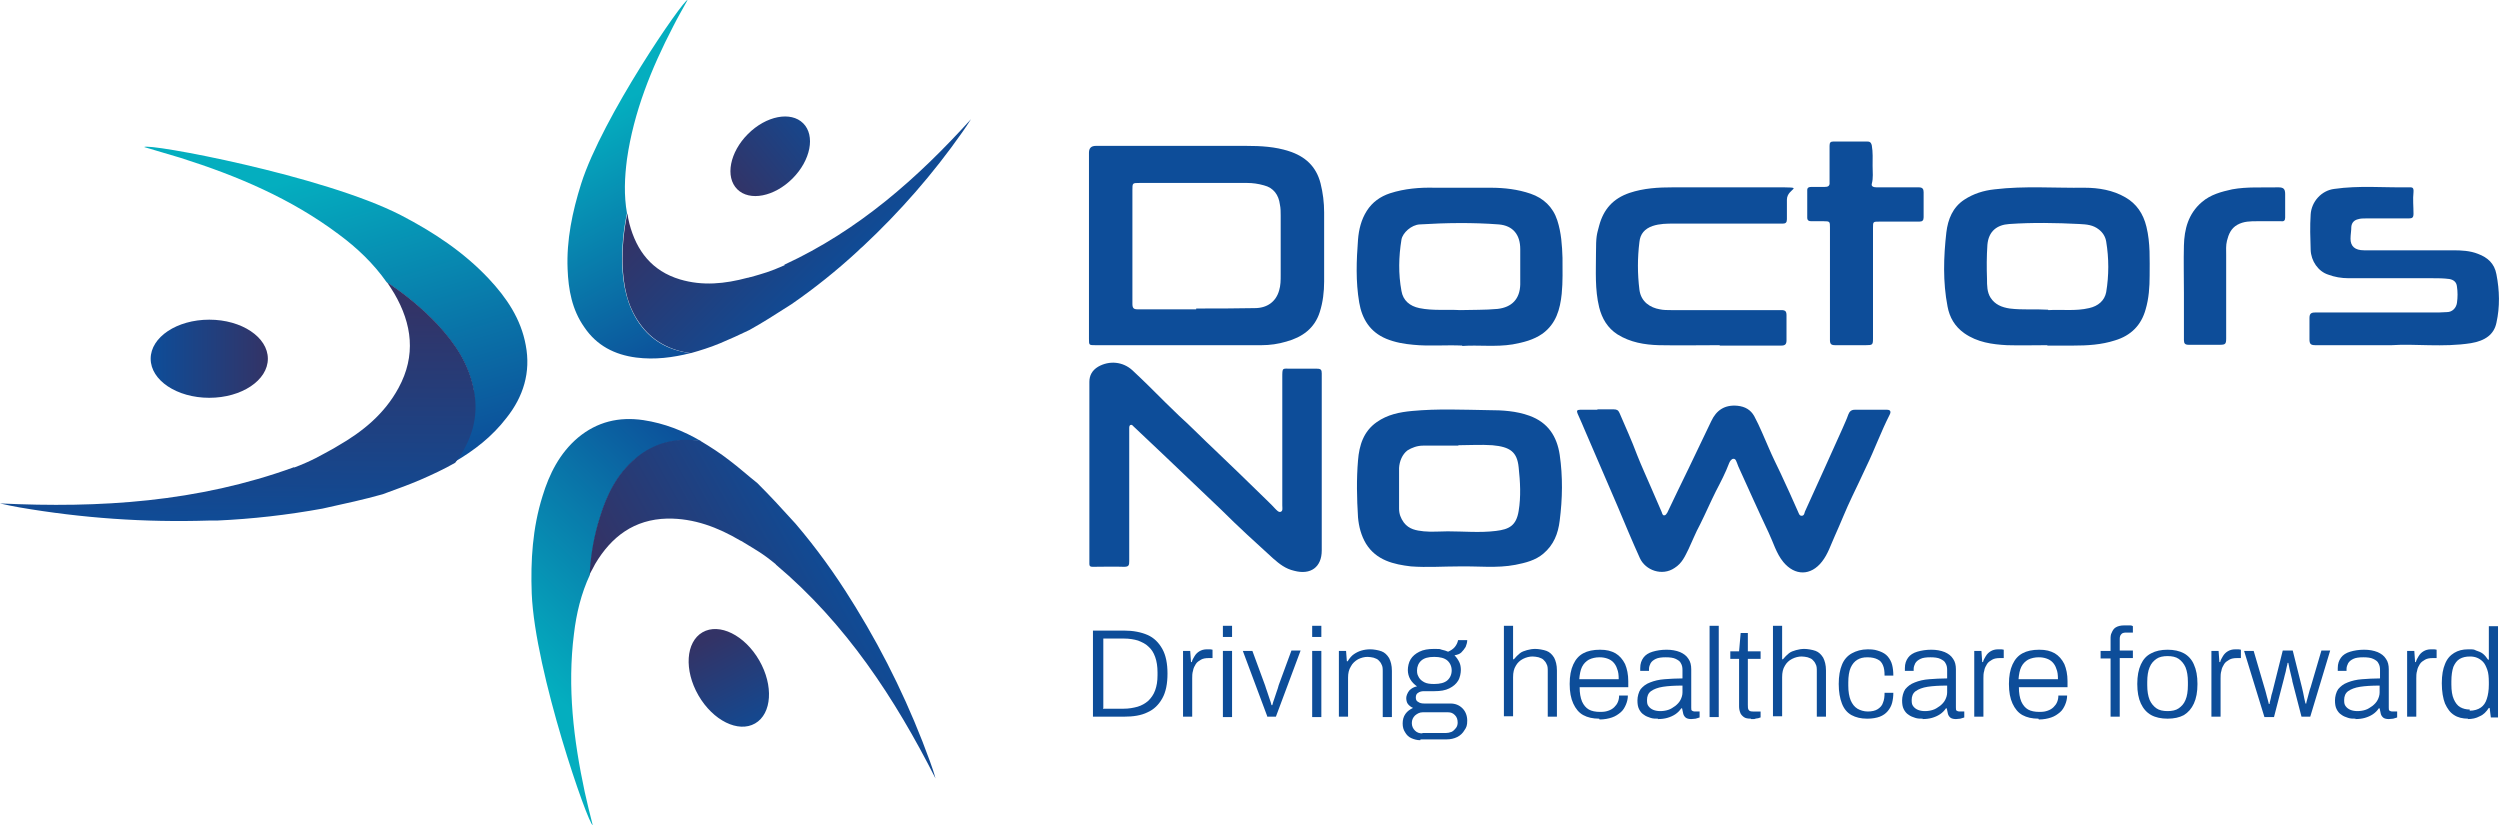 <?xml version="1.0" encoding="UTF-8"?> <svg xmlns="http://www.w3.org/2000/svg" xmlns:xlink="http://www.w3.org/1999/xlink" id="Capa_1" data-name="Capa 1" version="1.1" viewBox="0 0 627.2 207"><defs><style> .cls-1 { fill: #0d4d99; } .cls-1, .cls-2, .cls-3, .cls-4, .cls-5, .cls-6, .cls-7, .cls-8, .cls-9, .cls-10 { stroke-width: 0px; } .cls-2 { fill: url(#Degradado_sin_nombre_5); } .cls-3 { fill: url(#Degradado_sin_nombre_4); } .cls-4 { fill: url(#Degradado_sin_nombre_3); } .cls-5 { fill: url(#Degradado_sin_nombre_2); } .cls-6 { fill: url(#Degradado_sin_nombre_8); } .cls-7 { fill: url(#Degradado_sin_nombre_9); } .cls-8 { fill: url(#Degradado_sin_nombre_7); } .cls-9 { fill: url(#Degradado_sin_nombre_6); } .cls-10 { fill: url(#Degradado_sin_nombre); } </style><linearGradient id="Degradado_sin_nombre" data-name="Degradado sin nombre" x1="80.8" y1="596.1" x2="47.3" y2="658.9" gradientTransform="translate(101.6 680.1) scale(1 -1)" gradientUnits="userSpaceOnUse"><stop offset="0" stop-color="#0d4d99"></stop><stop offset=".9" stop-color="#04aebf"></stop></linearGradient><linearGradient id="Degradado_sin_nombre_2" data-name="Degradado sin nombre 2" x1="113" y1="611.9" x2="79.5" y2="645" gradientTransform="translate(101.6 680.1) scale(1 -1)" gradientUnits="userSpaceOnUse"><stop offset="0" stop-color="#0d4d99"></stop><stop offset="1" stop-color="#336"></stop></linearGradient><linearGradient id="Degradado_sin_nombre_3" data-name="Degradado sin nombre 3" x1="-63.8" y1="590.1" x2="-34.5" y2="590.1" gradientTransform="translate(101.6 680.1) scale(1 -1)" gradientUnits="userSpaceOnUse"><stop offset="0" stop-color="#0d4d99"></stop><stop offset="1" stop-color="#336"></stop></linearGradient><linearGradient id="Degradado_sin_nombre_4" data-name="Degradado sin nombre 4" x1="107.7" y1="654" x2="81.7" y2="632.9" gradientTransform="translate(-324.7 427.6) rotate(45) scale(1 -1)" gradientUnits="userSpaceOnUse"><stop offset="0" stop-color="#0d4d99"></stop><stop offset="1" stop-color="#336"></stop></linearGradient><linearGradient id="Degradado_sin_nombre_5" data-name="Degradado sin nombre 5" x1="89.6" y1="493.6" x2="76.2" y2="519.6" gradientTransform="translate(-142.4 571.1) rotate(30) scale(1 -1)" gradientUnits="userSpaceOnUse"><stop offset="0" stop-color="#0d4d99"></stop><stop offset="1" stop-color="#336"></stop></linearGradient><linearGradient id="Degradado_sin_nombre_6" data-name="Degradado sin nombre 6" x1="-3040.6" y1="-740.5" x2="-3082.5" y2="-661.9" gradientTransform="translate(-2571.7 1746.5) rotate(135)" gradientUnits="userSpaceOnUse"><stop offset="0" stop-color="#0d4d99"></stop><stop offset=".9" stop-color="#04aebf"></stop></linearGradient><linearGradient id="Degradado_sin_nombre_7" data-name="Degradado sin nombre 7" x1="-3000.3" y1="-720.8" x2="-3042.3" y2="-679.4" gradientTransform="translate(-2571.7 1746.5) rotate(135)" gradientUnits="userSpaceOnUse"><stop offset="0" stop-color="#0d4d99"></stop><stop offset="1" stop-color="#336"></stop></linearGradient><linearGradient id="Degradado_sin_nombre_8" data-name="Degradado sin nombre 8" x1="631.3" y1="2239.2" x2="593.4" y2="2310.2" gradientTransform="translate(166.7 -2208.3) rotate(15.3)" gradientUnits="userSpaceOnUse"><stop offset="0" stop-color="#0d4d99"></stop><stop offset=".9" stop-color="#04aebf"></stop></linearGradient><linearGradient id="Degradado_sin_nombre_9" data-name="Degradado sin nombre 9" x1="667.6" y1="2256.9" x2="629.7" y2="2294.3" gradientTransform="translate(166.7 -2208.3) rotate(15.3)" gradientUnits="userSpaceOnUse"><stop offset="0" stop-color="#0d4d99"></stop><stop offset="1" stop-color="#336"></stop></linearGradient></defs><path class="cls-10" d="M160.3,81c-3-4.4-4-9.4-4.2-14.6-.1-4.4.3-8.7,1.2-12.9-.8-4.5-.6-9,0-13.6,1.7-11.8,6.1-22.7,11.6-33.3C170,4.4,171.3,2.2,172.5,0c-1-.2-21.4,29.4-26.7,46.1-2.2,7-3.7,14.1-3.4,21.4.2,5.2,1.1,10.2,4.2,14.6,3.1,4.6,7.6,6.9,13,7.6,4.7.6,9.2,0,13.6-1.1-5.4-.7-9.8-3.1-12.9-7.6h0Z"></path><path class="cls-5" d="M196.7,66.6c-3.6,1.6-5.2,2-8.3,2.9-.3,0-.6.2-.9.2-5.6,1.5-11.2,2.1-16.9.4-7-2.1-10.9-7.1-12.7-14-.2-.9-.4-1.7-.5-2.6-.9,4.2-1.3,8.5-1.2,12.9.2,5.2,1.1,10.2,4.2,14.6,3.1,4.5,7.6,6.9,12.9,7.6,2.5-.7,5-1.5,7.4-2.5s4.8-2.1,7.3-3.3c3.6-2,6.2-3.7,10.6-6.5,5.8-4,11.4-8.5,16.6-13.3.4-.4.8-.8,1.3-1.2,9.3-8.7,17.6-18.2,24.9-28.6.8-1.1,1.5-2.2,2.2-3.3-13.4,14.8-28.2,27.9-46.8,36.5v.2Z"></path><ellipse class="cls-4" cx="52.5" cy="90" rx="14.7" ry="9.8"></ellipse><ellipse class="cls-3" cx="193.2" cy="39.2" rx="11.7" ry="7.9" transform="translate(28.9 148.1) rotate(-45)"></ellipse><ellipse class="cls-2" cx="182.9" cy="170.1" rx="8.8" ry="13.2" transform="translate(-60.6 114.2) rotate(-30)"></ellipse><g><path class="cls-9" d="M118.8,97.9c-1.2-6.6-4.8-11.9-9.3-16.7-3.8-4-8-7.4-12.5-10.4-3.3-4.7-7.4-8.6-12-12-12-9-25.5-14.7-39.7-19.2-3-.9-6-1.8-9.1-2.7.6-1.1,45,7.1,64.4,17.1,8.1,4.2,15.7,9.2,22,15.9,4.5,4.8,8.1,10.1,9.3,16.7,1.3,6.8-.6,12.9-4.8,18.2-3.6,4.7-8.1,8.2-13.1,11.1,4.1-5.4,6-11.4,4.7-18.2v.2Z"></path><path class="cls-8" d="M73.8,117.3c4.7-1.8,6.4-2.9,9.9-4.8.3-.2.7-.4,1-.6,6.3-3.6,11.8-8.1,15.3-14.6,4.4-8.1,3.4-16-1.1-23.7-.6-1-1.2-1.9-1.8-2.8,4.5,3,8.7,6.4,12.5,10.4,4.5,4.8,8.1,10.1,9.3,16.7,1.3,6.8-.6,12.8-4.7,18.2-2.8,1.6-5.8,3-8.8,4.3s-6.2,2.4-9.4,3.6c-5,1.4-8.8,2.2-15.1,3.6-8.8,1.6-17.6,2.6-26.5,3h-2.1c-15.9.5-31.7-.6-47.4-3.3-1.6-.3-3.3-.6-4.9-1,25,1.2,49.6-.3,73.8-9.1h0Z"></path></g><g><path class="cls-6" d="M159.5,115.1c-4.6,3.9-7.2,9.1-8.9,14.7-1.5,4.7-2.2,9.6-2.6,14.4-2.2,4.7-3.4,9.7-4,14.8-1.7,13.4-.1,26.6,2.7,39.7.6,2.8,1.3,5.5,2,8.3-1.1,0-14.5-38.4-15.3-58.1-.3-8.3.2-16.4,2.7-24.4,1.7-5.6,4.3-10.8,8.9-14.7,4.8-4,10.3-5.3,16.4-4.4,5.3.8,10.1,2.7,14.5,5.3-6-.8-11.6.4-16.3,4.4h0Z"></path><path class="cls-7" d="M194.8,141.7c-3.5-2.9-5.1-3.7-8.2-5.6-.3-.2-.6-.4-.9-.5-5.6-3.3-11.6-5.6-18.3-5.5-8.3.2-14,4.5-18.1,11.4-.5.9-.9,1.8-1.4,2.6.3-4.9,1.1-9.7,2.6-14.4,1.7-5.6,4.3-10.8,8.9-14.7,4.7-4,10.3-5.3,16.3-4.4,2.5,1.5,5,3.1,7.3,4.9,2.4,1.8,4.6,3.8,7,5.7,3.3,3.3,5.7,5.9,9.6,10.2,5.2,6.1,9.9,12.6,14.1,19.4.3.5.7,1.1,1,1.6,7.5,12.2,13.7,25.1,18.6,38.6.5,1.4,1,2.8,1.4,4.3-10.2-20.1-22.4-38.8-40.1-53.7h.2Z"></path></g><path class="cls-1" d="M331.6,116.5c0,7.2,0,14.4,0,21.6,0,4.2-2.8,6.2-6.9,5.1-2.2-.5-3.7-1.7-5.3-3.1-4.4-4-8.8-8-13-12.2-4.9-4.7-9.8-9.3-14.7-14-2.4-2.3-4.9-4.6-7.3-6.9-.2-.2-.4-.5-.7-.4-.3,0-.4.4-.4.7,0,.5,0,1,0,1.5,0,10.7,0,21.3,0,32,0,1-.1,1.4-1.3,1.4-2.6-.1-5.3,0-7.9,0-.6,0-.8-.2-.8-.7,0-.6,0-1.3,0-1.9,0-14.6,0-29.2,0-43.8,0-1.6.7-2.9,2.2-3.8,2.8-1.6,6.2-1.3,8.6.9,2.8,2.6,5.6,5.4,8.3,8.1,1.1,1.1,2.3,2.2,3.4,3.3,3.1,2.8,6,5.8,9.1,8.7,4,3.8,7.9,7.6,11.9,11.5,1,1,2.1,2,3.1,3.1.4.4.9,1,1.4.8.6-.2.4-1,.4-1.6,0-10.7,0-21.4,0-32.1,0-2.6,0-2.2,2.2-2.2,2.2,0,4.4,0,6.5,0,1,0,1.2.3,1.2,1.2,0,7.6,0,15.3,0,22.9h0Z"></path><path class="cls-1" d="M400.8,102.7c1.4,0,2.8,0,4.1,0,.7,0,1.1.2,1.4.9,1.5,3.5,3.1,7,4.4,10.5,1.1,2.8,2.4,5.6,3.6,8.4.9,2,1.7,4,2.6,6,.1.3.2.8.6.8.4,0,.6-.4.8-.7,1.8-3.7,3.5-7.4,5.3-11,1.9-4,3.8-7.9,5.7-11.9,1.3-2.8,3.4-4.2,6.6-3.9,1.9.2,3.3,1,4.2,2.6,1.4,2.6,2.5,5.4,3.7,8.1.9,2.1,1.9,4.1,2.9,6.2,1.5,3.2,3,6.5,4.4,9.7.2.4.3,1,.9,1,.6,0,.7-.6.8-1,3.1-6.9,6.3-13.8,9.4-20.8.5-1.2,1.1-2.4,1.5-3.6.3-.8.8-1.2,1.6-1.2,2.7,0,5.4,0,8.1,0,.8,0,1.1.4.7,1.2-2.2,4.3-3.8,8.8-5.9,13.1-1.2,2.5-2.3,5-3.5,7.4-1.6,3.3-2.9,6.7-4.4,10-1,2.2-1.7,4.5-3.2,6.4-2.8,3.6-6.8,3.6-9.7.1-1.8-2.2-2.5-4.9-3.7-7.4-2.6-5.5-5.1-11.1-7.6-16.6-.1-.2-.2-.5-.3-.8-.2-.4-.3-1.1-.9-1.1-.5,0-.9.6-1.1,1.1-.9,2.4-2.1,4.7-3.3,7-1.4,2.8-2.6,5.6-4,8.4-1.1,2-1.9,4.1-2.9,6.2-.9,1.8-1.6,3.5-3.5,4.7-3.1,2.1-7.3.6-8.7-2.5-1.9-4.2-3.7-8.5-5.5-12.8-2.7-6.3-5.4-12.5-8.1-18.8-.7-1.6-1.3-3.1-2-4.6-.3-.7-.2-1,.6-1,1.4,0,2.8,0,4.3,0h0"></path><path class="cls-1" d="M366.2,142.1c-4.1,0-8.2.3-12.2,0-4.3-.5-8.7-1.5-11.3-5.7-1.2-2-1.8-4.3-2-6.6-.3-4.8-.4-9.6,0-14.3.3-3.8,1.4-7.3,4.7-9.6,2.7-1.9,5.7-2.5,8.9-2.8,6.4-.6,12.8-.3,19.2-.2,3.4,0,6.9.2,10.2,1.4,4.7,1.7,6.9,5.2,7.6,9.8.8,5.5.7,11,0,16.5-.4,3.3-1.5,6.1-4.1,8.3-2,1.7-4.5,2.3-7,2.8-4.7.9-9.4.3-14.2.4M366,111.8h0c-3,0-6,0-9,0-1.4,0-2.8.5-3.9,1.2-1.3,1-2,2.7-2.1,4.4,0,3.4,0,6.8,0,10.2,0,1.3.4,2.4,1.2,3.5,1.3,1.7,3.1,2,5,2.2,2,.2,4,0,6,0,4,0,8.1.4,12.1-.1,3.3-.4,5.1-1.3,5.7-5,.6-3.6.4-7.3,0-11-.4-3.8-2.1-5.1-6.6-5.5-2.9-.2-5.8,0-8.6,0"></path><path class="cls-1" d="M273.2,61.5c0-7.7,0-15.5,0-23.2q0-1.7,1.7-1.7c12.6,0,25.2,0,37.8,0,3.6,0,7.2.2,10.6,1.3,4.1,1.3,6.9,3.8,8,8.1.6,2.4.9,4.8.9,7.3,0,5.8,0,11.5,0,17.3,0,2.6-.3,5.2-1.1,7.7-1.3,4.1-4.4,6.3-8.4,7.4-2,.6-4.1.9-6.2.9-13.9,0-27.8,0-41.7,0-1.6,0-1.6,0-1.6-1.6,0-7.8,0-15.7,0-23.5M300.1,77.4h0c4.9,0,9.8,0,14.7-.1,3.1,0,5.3-1.6,6.1-4.4.4-1.3.4-2.6.4-3.9,0-5,0-10,0-14.9,0-.9,0-1.9-.2-2.8-.3-2.4-1.6-4.2-4-4.8-1.4-.4-2.8-.6-4.2-.6-9,0-18,0-27,0-1.8,0-1.8,0-1.8,1.8,0,9.5,0,19,0,28.5,0,1.1.3,1.4,1.3,1.4,4.9,0,9.8,0,14.7,0"></path><path class="cls-1" d="M366.9,86.7c-4.2-.2-8.3.2-12.3-.2-2.3-.2-4.6-.6-6.8-1.5-4.1-1.7-6.1-5-6.8-9.1-.9-5.3-.7-10.5-.3-15.8.2-2.5.8-5,2.2-7.2,1.4-2.2,3.4-3.6,5.8-4.4,3.7-1.2,7.5-1.5,11.3-1.4,4.7,0,9.3,0,14,0,3.4,0,6.8.4,10,1.5,3.2,1.1,5.6,3.3,6.7,6.7,1,3.1,1.2,6.3,1.3,9.4,0,3,.1,6-.2,9-.4,3.9-1.4,7.5-4.8,10-2.3,1.6-4.8,2.2-7.5,2.7-4.3.7-8.6.1-12.7.4M366.2,77.8c3.2-.1,6.3,0,9.5-.3,3.6-.4,5.6-2.5,5.7-6.1,0-3,0-5.9,0-8.9,0-3.6-1.8-5.9-5.4-6.2-6.6-.5-13.2-.4-19.8,0-2.1.1-4.3,2.1-4.6,3.8-.7,4.3-.8,8.6,0,12.9.4,2.4,2.1,3.8,4.5,4.3,3.4.7,6.8.3,10.2.5"></path><path class="cls-1" d="M513.7,86.6c-3.4,0-6.8.1-10.2,0-3.7-.2-7.4-.7-10.7-3-2.4-1.7-3.7-4-4.2-6.7-1.2-6.2-1-12.4-.3-18.6.4-3.3,1.6-6.3,4.5-8.2,2.3-1.5,4.8-2.3,7.6-2.6,7.5-.9,15.1-.3,22.6-.4,3.5,0,7.1.6,10.2,2.4,2.8,1.6,4.5,4.1,5.3,7.4,1,4.1.8,8.2.8,12.3,0,2.8-.2,5.7-1,8.4-1.1,4-3.7,6.6-7.7,7.8-3.4,1.1-6.9,1.3-10.5,1.3-2.2,0-4.3,0-6.5,0h0ZM513.9,77.8c3.4-.2,6.8.3,10.2-.5,2.3-.5,3.9-1.9,4.3-4,.7-4.2.7-8.5,0-12.7-.2-1.2-.8-2.2-1.8-3-1.5-1.2-3.1-1.3-4.9-1.4-5.9-.3-11.8-.4-17.6,0-3.1.2-5.2,1.8-5.5,5.2-.2,2.9-.2,5.8-.1,8.6,0,1.6,0,3.3.9,4.7,1.1,1.7,2.8,2.4,4.8,2.7,3.2.4,6.4.1,9.6.3"></path><path class="cls-1" d="M600.3,86.6c-7.3,0-13.4,0-19.4,0-1.2,0-1.5-.3-1.5-1.5,0-1.8,0-3.6,0-5.3,0-1.1.4-1.4,1.4-1.4,9.8,0,19.6,0,29.4,0,1.2,0,2.4,0,3.7-.1,1.3,0,2.3-1,2.5-2.3.2-1.4.2-2.8,0-4.1-.1-1.1-.8-1.7-1.9-1.9-1.5-.2-2.9-.2-4.4-.2-7,0-13.9,0-20.9,0-1.8,0-3.5-.3-5.1-.9-2.5-.8-4.3-3.4-4.4-6.2-.1-3-.2-5.9,0-8.9.2-3.2,2.7-6,5.9-6.4,6.2-.9,12.5-.3,18.7-.4.8,0,1.3-.1,1.2,1.2-.2,1.8,0,3.6,0,5.4,0,1-.3,1.2-1.2,1.2-3.6,0-7.1,0-10.7,0-.7,0-1.4,0-2,.2-.9.2-1.6.8-1.7,1.9,0,1-.2,2-.2,3,0,1.9,1.1,2.9,3.4,2.9,7.4,0,14.9,0,22.3,0,2.1,0,4.3.1,6.3.9,2.4.9,4.1,2.4,4.6,5.1.8,4.1.9,8.2,0,12.2-.6,2.9-2.8,4.5-6.4,5.1-7,1.1-14.1.1-19.8.5"></path><path class="cls-1" d="M431.5,86.6c-5.1,0-10.2.1-15.3,0-3.6-.1-7.2-.7-10.4-2.7-2.5-1.6-3.9-4-4.6-6.8-1.1-4.5-.8-9-.8-13.5s.2-4.7.8-7c1.1-4.1,3.5-6.8,7.6-8.2,3.6-1.2,7.2-1.4,11-1.4,8.5,0,16.9,0,25.4,0s3.1,0,3.1,3.1,0,3.2,0,4.9c0,.8-.3,1.1-1,1.1-.4,0-.9,0-1.3,0-8.7,0-17.3,0-26,0-1.8,0-3.6,0-5.4.6-2,.7-3.1,2-3.3,4-.5,4-.5,8,0,12,.4,3.1,2.8,4.5,5.1,4.9.9.2,1.9.2,2.8.2,9.2,0,18.5,0,27.7,0,1,0,1.3.3,1.3,1.3,0,2.1,0,4.2,0,6.3,0,1-.4,1.3-1.3,1.3-5.2,0-10.4,0-15.5,0h0Z"></path><path class="cls-1" d="M459.1,71.1c0-4.7,0-9.3,0-14,0-1.5,0-1.6-1.6-1.6-1,0-2.1,0-3.1,0-.6,0-1-.2-1-.9,0-2.3,0-4.6,0-6.9,0-.7.5-.8,1-.8,1.1,0,2.2,0,3.3,0,.9,0,1.4-.2,1.3-1.2,0-3,0-6.1,0-9.1,0-.8.2-1.1,1-1.1,2.8,0,5.5,0,8.3,0,.7,0,1.1.1,1.3,1,.3,1.7.2,3.4.2,5.1s.2,3-.2,4.5c-.2.7.5.9,1.2.9,2.5,0,5,0,7.5,0,1,0,2.1,0,3.1,0,.9,0,1.2.4,1.2,1.2,0,2.1,0,4.2,0,6.3,0,.8-.3,1.1-1.1,1.1-3.3,0-6.6,0-10,0-1.6,0-1.6,0-1.6,1.6,0,9.2,0,18.5,0,27.7,0,1.6-.1,1.7-1.8,1.7-2.6,0-5.1,0-7.7,0-1,0-1.3-.3-1.3-1.3,0-4.7,0-9.5,0-14.2h0Z"></path><path class="cls-1" d="M547.9,73.3c0-3.9-.1-7.8,0-11.7.1-4.1,1.1-8,4.5-10.9,2.2-1.9,4.9-2.6,7.6-3.2,3.8-.7,7.7-.4,11.6-.5,1.3,0,1.7.4,1.7,1.7,0,2,0,3.9,0,5.9,0,.7-.3,1-1,.9-2,0-4,0-6,0-1.7,0-3.4,0-5,.9-1.6.9-2.2,2.4-2.6,4-.3,1.2-.2,2.4-.2,3.5,0,7,0,14,0,21,0,1.4-.2,1.6-1.6,1.6-2.6,0-5.2,0-7.8,0-.9,0-1.2-.3-1.2-1.2,0-4.1,0-8.1,0-12.2h0Z"></path><path class="cls-1" d="M274.2,179.9v-21.7h7.8c2.3,0,4.3.4,5.9,1.1s2.8,1.9,3.7,3.5c.9,1.6,1.3,3.7,1.3,6.2s-.4,4.6-1.3,6.2c-.9,1.6-2.1,2.8-3.7,3.5-1.6.8-3.6,1.1-5.9,1.1h-7.8ZM276.7,177.8h5.2c1.3,0,2.4-.2,3.5-.5,1-.3,1.9-.8,2.7-1.5.7-.7,1.3-1.5,1.7-2.6.4-1.1.6-2.3.6-3.8v-.7c0-1.5-.2-2.8-.6-3.9-.4-1.1-.9-1.9-1.7-2.6-.7-.7-1.6-1.1-2.6-1.5-1-.3-2.2-.5-3.5-.5h-5.2v17.4Z"></path><path class="cls-1" d="M296.8,179.9v-16.6h1.8l.2,2.8h.2c.1-.5.4-1,.7-1.5s.7-.9,1.2-1.2,1.1-.5,1.9-.5.6,0,.8,0c.3,0,.4.1.6.1v2.1h-1c-.7,0-1.4.1-1.9.4-.5.3-1,.6-1.3,1.1-.3.5-.6,1-.7,1.7-.2.6-.2,1.3-.2,1.9v9.6h-2.3Z"></path><path class="cls-1" d="M306.8,157h2.3v2.8h-2.3v-2.8ZM306.8,163.3h2.3v16.6h-2.3v-16.6Z"></path><path class="cls-1" d="M318,179.9l-6.2-16.6h2.4l3.2,8.7c.1.4.3.9.5,1.5.2.6.4,1.2.6,1.8.2.6.4,1.1.5,1.6h.2c.1-.5.3-1,.5-1.6.2-.6.4-1.2.6-1.8.2-.6.4-1.1.5-1.6l3.2-8.7h2.3l-6.2,16.6h-2.2Z"></path><path class="cls-1" d="M329.2,157h2.3v2.8h-2.3v-2.8ZM329.2,163.3h2.3v16.6h-2.3v-16.6Z"></path><path class="cls-1" d="M335.9,179.9v-16.6h1.8l.2,2.6h.2c.5-.8,1-1.4,1.6-1.8.6-.4,1.2-.7,1.9-.9.7-.2,1.4-.3,2.2-.3s2,.2,2.8.5c.8.3,1.4.9,1.9,1.7.4.8.7,1.8.7,3.2v11.6h-2.3v-11.4c0-.7,0-1.3-.3-1.8-.2-.5-.5-.8-.8-1.1-.3-.3-.7-.4-1.2-.6-.5-.1-1-.2-1.5-.2-.8,0-1.6.2-2.4.6-.7.4-1.4,1-1.8,1.8-.5.8-.7,1.7-.7,2.8v9.8h-2.3Z"></path><path class="cls-1" d="M356.3,185.7c-.8,0-1.5-.2-2.2-.5-.7-.3-1.2-.8-1.6-1.5-.4-.6-.6-1.3-.6-2.2s.2-1.7.7-2.4c.5-.7,1.1-1.1,1.9-1.5-.5-.2-1-.6-1.3-1s-.4-1-.4-1.5.3-1.3.8-1.9c.5-.5,1.2-.9,1.9-1-.7-.5-1.3-1.1-1.7-1.8-.4-.7-.6-1.5-.6-2.3s.2-1.9.7-2.7c.5-.8,1.2-1.4,2.2-1.9,1-.5,2.2-.7,3.7-.7s1.3,0,1.9.2c.6.1,1.1.3,1.6.5.7-.3,1.3-.7,1.7-1.2.4-.5.7-1.1.8-1.7h2.3c0,.6-.2,1.2-.4,1.7-.3.5-.7,1-1.1,1.4s-1.1.6-1.7.7c.5.5.9,1.1,1.2,1.7.3.6.4,1.3.4,2s-.2,1.9-.7,2.7c-.5.8-1.2,1.4-2.2,1.9-1,.5-2.2.7-3.7.7h-2.6c-.6,0-1.1.1-1.5.4-.4.2-.6.6-.6,1.2s.2.9.6,1.1c.4.3.9.4,1.6.4h6.5c1.2,0,2.2.4,3,1.2.8.8,1.2,1.9,1.2,3.1s-.2,1.7-.7,2.4c-.4.7-1,1.3-1.8,1.7-.8.4-1.7.6-2.7.6h-6.5ZM356.8,183.9h5.9c.5,0,1-.1,1.5-.3.4-.2.8-.6,1.1-1,.3-.4.4-.9.4-1.3,0-.8-.2-1.4-.7-1.9-.5-.5-1-.7-1.7-.7h-6.4c-.7,0-1.3.3-1.9.8-.5.5-.8,1.1-.8,1.9s.3,1.4.8,1.9c.5.5,1.1.7,1.9.7M359.8,171.6c1.5,0,2.6-.3,3.3-.9.7-.6,1.1-1.5,1.1-2.5s-.4-1.9-1.1-2.5c-.7-.6-1.8-.9-3.3-.9s-2.5.3-3.2.9c-.7.6-1.1,1.5-1.1,2.5s.2,1.2.5,1.8c.3.5.8.9,1.4,1.2s1.4.4,2.4.4"></path><path class="cls-1" d="M377.3,179.9v-22.9h2.3v8.4h.2c.5-.6,1-1.1,1.5-1.5.5-.4,1.1-.6,1.8-.8.7-.2,1.4-.3,2.1-.3s2,.2,2.8.5c.8.3,1.4.9,1.9,1.7.4.8.7,1.8.7,3.2v11.6h-2.3v-11.4c0-.7,0-1.3-.3-1.8-.2-.5-.5-.8-.8-1.1-.3-.3-.7-.4-1.2-.6-.5-.1-1-.2-1.5-.2-.8,0-1.6.2-2.4.6s-1.4,1-1.8,1.7c-.5.8-.7,1.7-.7,2.9v9.8h-2.3Z"></path><path class="cls-1" d="M401.2,180.3c-1.6,0-2.9-.3-4-.9-1.1-.6-1.9-1.6-2.5-2.9-.6-1.3-.9-2.9-.9-4.9s.3-3.6.9-4.9c.6-1.3,1.4-2.2,2.5-2.8,1.1-.6,2.5-.9,4.2-.9s2.8.3,3.9.9c1,.6,1.8,1.5,2.4,2.7.5,1.2.8,2.6.8,4.3v1.5h-12.2c0,1.5.2,2.6.6,3.6.4.9,1,1.6,1.7,2,.7.4,1.7.6,2.8.6s1.5-.1,2.1-.3c.6-.2,1.1-.5,1.5-.9.4-.4.7-.8.9-1.3.2-.5.3-1,.3-1.6h2.2c0,.8-.2,1.6-.5,2.3-.3.7-.7,1.4-1.3,1.9-.6.5-1.3,1-2.2,1.3-.9.3-1.9.5-3.1.5M396.2,170.4h9.9c0-1.1-.1-1.9-.4-2.6-.2-.7-.6-1.3-1-1.7-.4-.4-.9-.7-1.5-.9-.6-.2-1.2-.3-1.9-.3-1,0-1.9.2-2.7.6-.7.4-1.3,1-1.7,1.8-.4.8-.6,1.9-.7,3.2"></path><path class="cls-1" d="M416,180.3c-.7,0-1.3,0-1.9-.2-.6-.2-1.2-.4-1.7-.8-.5-.3-.9-.8-1.2-1.4-.3-.6-.4-1.3-.4-2.2s.3-2.1.8-2.8c.6-.7,1.3-1.3,2.4-1.7,1-.4,2.2-.7,3.6-.8,1.4-.1,2.9-.2,4.5-.2v-2.1c0-.7-.1-1.2-.4-1.7-.2-.5-.7-.8-1.3-1.1-.6-.3-1.5-.4-2.5-.4s-1.9.1-2.5.4c-.6.3-1,.6-1.3,1.1-.2.4-.4.9-.4,1.4v.5h-2.2c0-.1,0-.2,0-.3v-.4c0-1.1.3-1.9.8-2.6.5-.7,1.3-1.2,2.3-1.5,1-.3,2.2-.5,3.5-.5s2.4.2,3.4.6c.9.4,1.6.9,2.1,1.7.5.7.7,1.6.7,2.6v9.6c0,.4,0,.7.2.8s.4.2.6.2h1.3v1.5c-.3.1-.6.2-1,.3-.3,0-.7.1-1.1.1-.5,0-1-.1-1.3-.3-.3-.2-.6-.6-.7-1-.1-.4-.2-.9-.3-1.4h-.2c-.4.6-.9,1.1-1.5,1.5-.6.4-1.3.7-2,.9-.7.2-1.5.3-2.4.3M416.5,178.4c.7,0,1.4-.1,2-.3.7-.2,1.2-.6,1.8-1,.5-.4,1-.9,1.3-1.5.3-.6.5-1.2.5-1.9v-1.7c-2,0-3.6.1-4.9.3-1.3.2-2.3.6-3,1.1-.7.5-1,1.3-1,2.2s.1,1.2.4,1.6c.3.4.7.7,1.2.9.5.2,1.1.3,1.7.3"></path><rect class="cls-1" x="428.9" y="157" width="2.3" height="22.9"></rect><path class="cls-1" d="M439.3,180.3c-.8,0-1.4-.1-1.8-.4s-.8-.7-.9-1.1c-.2-.5-.3-1-.3-1.6v-11.9h-2.2v-1.9h2.2l.4-4.6h1.8v4.6h3.2v1.9h-3.2v11.5c0,.6,0,1,.2,1.3.2.3.5.4,1.1.4h1.9v1.5c-.2,0-.5.2-.7.2-.3,0-.6.1-.9.2-.3,0-.6,0-.8,0"></path><path class="cls-1" d="M444.8,179.9v-22.9h2.3v8.4h.2c.5-.6,1-1.1,1.5-1.5.5-.4,1.1-.6,1.8-.8.7-.2,1.4-.3,2.1-.3s2,.2,2.8.5c.8.3,1.4.9,1.9,1.7.4.8.7,1.8.7,3.2v11.6h-2.3v-11.4c0-.7,0-1.3-.3-1.8-.2-.5-.5-.8-.8-1.1-.3-.3-.7-.4-1.2-.6-.5-.1-1-.2-1.5-.2-.8,0-1.6.2-2.4.6s-1.4,1-1.8,1.7c-.5.8-.7,1.7-.7,2.9v9.8h-2.3Z"></path><path class="cls-1" d="M468.4,180.3c-1.5,0-2.8-.3-3.9-.9-1.1-.6-1.9-1.6-2.4-2.9-.5-1.3-.8-2.9-.8-4.9s.3-3.6.8-4.8c.5-1.3,1.4-2.3,2.5-2.9,1.1-.6,2.4-1,4-1s2.1.2,3,.5c.8.3,1.5.7,2,1.3.5.6.9,1.3,1.1,2.1.2.8.3,1.7.3,2.7h-2.2c0-1.1-.1-1.9-.4-2.6-.3-.7-.7-1.2-1.4-1.5-.6-.3-1.4-.5-2.5-.5s-1.8.2-2.5.6c-.7.4-1.3,1.1-1.7,2-.4.9-.6,2.2-.6,3.7v.8c0,1.5.2,2.7.6,3.7.4.9.9,1.6,1.7,2.1.7.4,1.6.7,2.6.7s1.9-.2,2.5-.6c.6-.4,1.1-.9,1.3-1.6.3-.7.4-1.5.4-2.5h2.2c0,.9-.1,1.7-.3,2.5-.2.8-.6,1.5-1.1,2.1-.5.6-1.2,1.1-2,1.4-.8.3-1.9.5-3.1.5"></path><path class="cls-1" d="M482.4,180.3c-.7,0-1.3,0-1.9-.2-.6-.2-1.2-.4-1.7-.8-.5-.3-.9-.8-1.2-1.4-.3-.6-.4-1.3-.4-2.2s.3-2.1.8-2.8c.6-.7,1.3-1.3,2.4-1.7,1-.4,2.2-.7,3.6-.8,1.4-.1,2.9-.2,4.5-.2v-2.1c0-.7-.1-1.2-.4-1.7-.2-.5-.7-.8-1.3-1.1-.6-.3-1.5-.4-2.5-.4s-1.9.1-2.5.4c-.6.3-1,.6-1.3,1.1-.2.4-.4.9-.4,1.4v.5h-2.2c0-.1,0-.2,0-.3v-.4c0-1.1.3-1.9.8-2.6.5-.7,1.3-1.2,2.3-1.5,1-.3,2.2-.5,3.5-.5s2.4.2,3.4.6c.9.4,1.6.9,2.1,1.7.5.7.7,1.6.7,2.6v9.6c0,.4,0,.7.2.8s.4.2.6.2h1.3v1.5c-.3.1-.6.2-1,.3-.3,0-.7.1-1.1.1-.5,0-1-.1-1.3-.3-.3-.2-.6-.6-.7-1-.1-.4-.2-.9-.3-1.4h-.2c-.4.6-.9,1.1-1.5,1.5-.6.4-1.3.7-2,.9-.7.2-1.5.3-2.4.3M482.9,178.4c.7,0,1.4-.1,2-.3.7-.2,1.2-.6,1.8-1,.5-.4,1-.9,1.3-1.5.3-.6.5-1.2.5-1.9v-1.7c-2,0-3.6.1-4.9.3-1.3.2-2.3.6-3,1.1-.7.5-1,1.3-1,2.2s.1,1.2.4,1.6c.3.4.7.7,1.2.9.5.2,1.1.3,1.7.3"></path><path class="cls-1" d="M495.3,179.9v-16.6h1.8l.2,2.8h.2c.1-.5.4-1,.7-1.5s.7-.9,1.2-1.2,1.1-.5,1.9-.5.6,0,.8,0c.3,0,.4.1.6.1v2.1h-1c-.7,0-1.4.1-1.9.4-.5.3-1,.6-1.3,1.1-.3.5-.6,1-.7,1.7-.2.6-.2,1.3-.2,1.9v9.6h-2.3Z"></path><path class="cls-1" d="M511.4,180.3c-1.6,0-2.9-.3-4-.9-1.1-.6-1.9-1.6-2.5-2.9-.6-1.3-.9-2.9-.9-4.9s.3-3.6.9-4.9c.6-1.3,1.4-2.2,2.5-2.8,1.1-.6,2.5-.9,4.2-.9s2.8.3,3.9.9c1,.6,1.8,1.5,2.4,2.7.5,1.2.8,2.6.8,4.3v1.5h-12.2c0,1.5.2,2.6.6,3.6.4.9,1,1.6,1.7,2,.7.4,1.7.6,2.8.6s1.5-.1,2.1-.3c.6-.2,1.1-.5,1.5-.9.4-.4.7-.8.9-1.3.2-.5.3-1,.3-1.6h2.2c0,.8-.2,1.6-.5,2.3-.3.7-.7,1.4-1.3,1.9-.6.5-1.3,1-2.2,1.3-.9.3-1.9.5-3.1.5M506.4,170.4h9.9c0-1.1-.1-1.9-.4-2.6-.2-.7-.6-1.3-1-1.7-.4-.4-.9-.7-1.5-.9-.6-.2-1.2-.3-1.9-.3-1,0-1.9.2-2.7.6-.7.4-1.3,1-1.7,1.8-.4.8-.6,1.9-.7,3.2"></path><path class="cls-1" d="M529.5,179.9v-14.7h-2.5v-1.9h2.5v-2.9c0-.6,0-1.2.3-1.7.2-.5.5-1,1-1.3.5-.3,1.2-.5,2.1-.5s.5,0,.8,0c.3,0,.5,0,.8,0,.2,0,.5.1.6.2v1.6h-1.7c-.5,0-1,.1-1.2.4-.3.3-.4.7-.4,1.2v2.9h3.3v1.9h-3.3v14.7h-2.3Z"></path><path class="cls-1" d="M543.8,180.3c-1.6,0-3-.3-4.1-.9-1.1-.6-2-1.6-2.6-2.9-.6-1.3-.9-2.9-.9-4.9s.3-3.6.9-4.9c.6-1.3,1.4-2.2,2.6-2.8,1.1-.6,2.5-.9,4.1-.9s3,.3,4.1.9c1.1.6,2,1.6,2.5,2.8.6,1.3.9,2.9.9,4.9s-.3,3.6-.9,4.9c-.6,1.3-1.4,2.2-2.5,2.9-1.1.6-2.5.9-4.1.9M543.8,178.4c1.1,0,2.1-.2,2.8-.7s1.3-1.1,1.7-2.1c.4-.9.6-2.2.6-3.7v-.8c0-1.5-.2-2.7-.6-3.7-.4-.9-1-1.6-1.7-2.1s-1.7-.7-2.8-.7-2.1.2-2.8.7-1.3,1.1-1.7,2.1c-.4.9-.6,2.2-.6,3.7v.8c0,1.5.2,2.7.6,3.7.4.9,1,1.6,1.7,2.1s1.7.7,2.8.7"></path><path class="cls-1" d="M554.8,179.9v-16.6h1.8l.2,2.8h.2c.1-.5.4-1,.7-1.5s.7-.9,1.2-1.2,1.1-.5,1.9-.5.6,0,.8,0c.3,0,.4.1.6.1v2.1h-1c-.7,0-1.4.1-1.9.4-.5.3-1,.6-1.3,1.1-.3.5-.6,1-.7,1.7-.2.6-.2,1.3-.2,1.9v9.6h-2.3Z"></path><path class="cls-1" d="M568.1,179.9l-5.1-16.6h2.4l2.7,9.2c.1.4.3.9.4,1.4.1.5.3,1.1.4,1.5.1.5.2.9.3,1.2h.2c0-.4.2-.9.3-1.4.1-.5.2-1.1.4-1.6.1-.5.2-.9.3-1.2l2.3-9.2h2.5l2.3,9.2c.1.4.2.8.3,1.3.1.5.2,1,.3,1.5.1.5.2.9.3,1.3h.2c0-.4.2-.8.3-1.3.1-.5.3-1,.4-1.5.1-.5.3-1,.4-1.3l2.7-9.2h2.2l-5,16.6h-2.2l-2.3-8.9c0-.4-.2-.8-.3-1.4-.1-.6-.3-1.1-.4-1.7-.1-.6-.2-1.1-.3-1.5h-.2c0,.4-.2.8-.3,1.4-.1.5-.2,1.1-.4,1.7-.1.6-.3,1.1-.4,1.6l-2.3,8.9h-2.3Z"></path><path class="cls-1" d="M591,180.3c-.7,0-1.3,0-1.9-.2-.6-.2-1.2-.4-1.7-.8-.5-.3-.9-.8-1.2-1.4-.3-.6-.4-1.3-.4-2.2s.3-2.1.8-2.8c.6-.7,1.3-1.3,2.4-1.7,1-.4,2.2-.7,3.6-.8,1.4-.1,2.9-.2,4.5-.2v-2.1c0-.7-.1-1.2-.4-1.7-.2-.5-.7-.8-1.3-1.1-.6-.3-1.5-.4-2.5-.4s-1.9.1-2.5.4c-.6.3-1,.6-1.3,1.1-.2.4-.4.9-.4,1.4v.5h-2.2c0-.1,0-.2,0-.3v-.4c0-1.1.3-1.9.8-2.6.5-.7,1.3-1.2,2.3-1.5,1-.3,2.2-.5,3.5-.5s2.4.2,3.4.6c.9.4,1.6.9,2.1,1.7.5.7.7,1.6.7,2.6v9.6c0,.4,0,.7.2.8s.4.2.6.2h1.3v1.5c-.3.1-.6.2-1,.3-.3,0-.7.1-1.1.1-.5,0-1-.1-1.3-.3-.3-.2-.6-.6-.7-1-.1-.4-.2-.9-.3-1.4h-.2c-.4.6-.9,1.1-1.5,1.5-.6.4-1.3.7-2,.9-.7.2-1.5.3-2.4.3M591.4,178.4c.7,0,1.4-.1,2-.3.7-.2,1.2-.6,1.8-1,.5-.4,1-.9,1.3-1.5.3-.6.5-1.2.5-1.9v-1.7c-2,0-3.6.1-4.9.3-1.3.2-2.3.6-3,1.1-.7.5-1,1.3-1,2.2s.1,1.2.4,1.6c.3.4.7.7,1.2.9.5.2,1.1.3,1.7.3"></path><path class="cls-1" d="M603.9,179.9v-16.6h1.8l.2,2.8h.2c.1-.5.4-1,.7-1.5s.7-.9,1.2-1.2,1.1-.5,1.9-.5.6,0,.8,0c.3,0,.4.1.6.1v2.1h-1c-.7,0-1.4.1-1.9.4-.5.3-1,.6-1.3,1.1-.3.5-.6,1-.7,1.7-.2.6-.2,1.3-.2,1.9v9.6h-2.3Z"></path><path class="cls-1" d="M619.2,180.3c-1.4,0-2.6-.3-3.5-.9-1-.6-1.7-1.6-2.3-2.9-.5-1.3-.8-3-.8-5.1s.3-3.6.8-4.8c.5-1.3,1.3-2.2,2.3-2.8,1-.6,2.1-.9,3.5-.9s1.4,0,2,.3c.6.2,1.2.4,1.7.8.5.4.9.9,1.3,1.5h.2v-8.4h2.3v22.9h-1.8l-.3-2.4h-.2c-.6.9-1.3,1.7-2.3,2.1-.9.5-1.9.7-3,.7M619.6,178.3c1.1,0,2.1-.3,2.8-.8.7-.5,1.2-1.2,1.5-2.2.3-.9.5-2.1.5-3.5v-.6c0-1.3-.1-2.4-.4-3.2-.3-.8-.6-1.5-1.1-2-.5-.5-1-.8-1.5-1-.5-.2-1.1-.3-1.7-.3-1.1,0-1.9.2-2.6.6-.7.4-1.2,1.1-1.6,2-.3.9-.5,2.1-.5,3.6v.8c0,1.6.2,2.8.6,3.7.4.9.9,1.6,1.6,2,.7.4,1.5.6,2.4.6"></path></svg> 